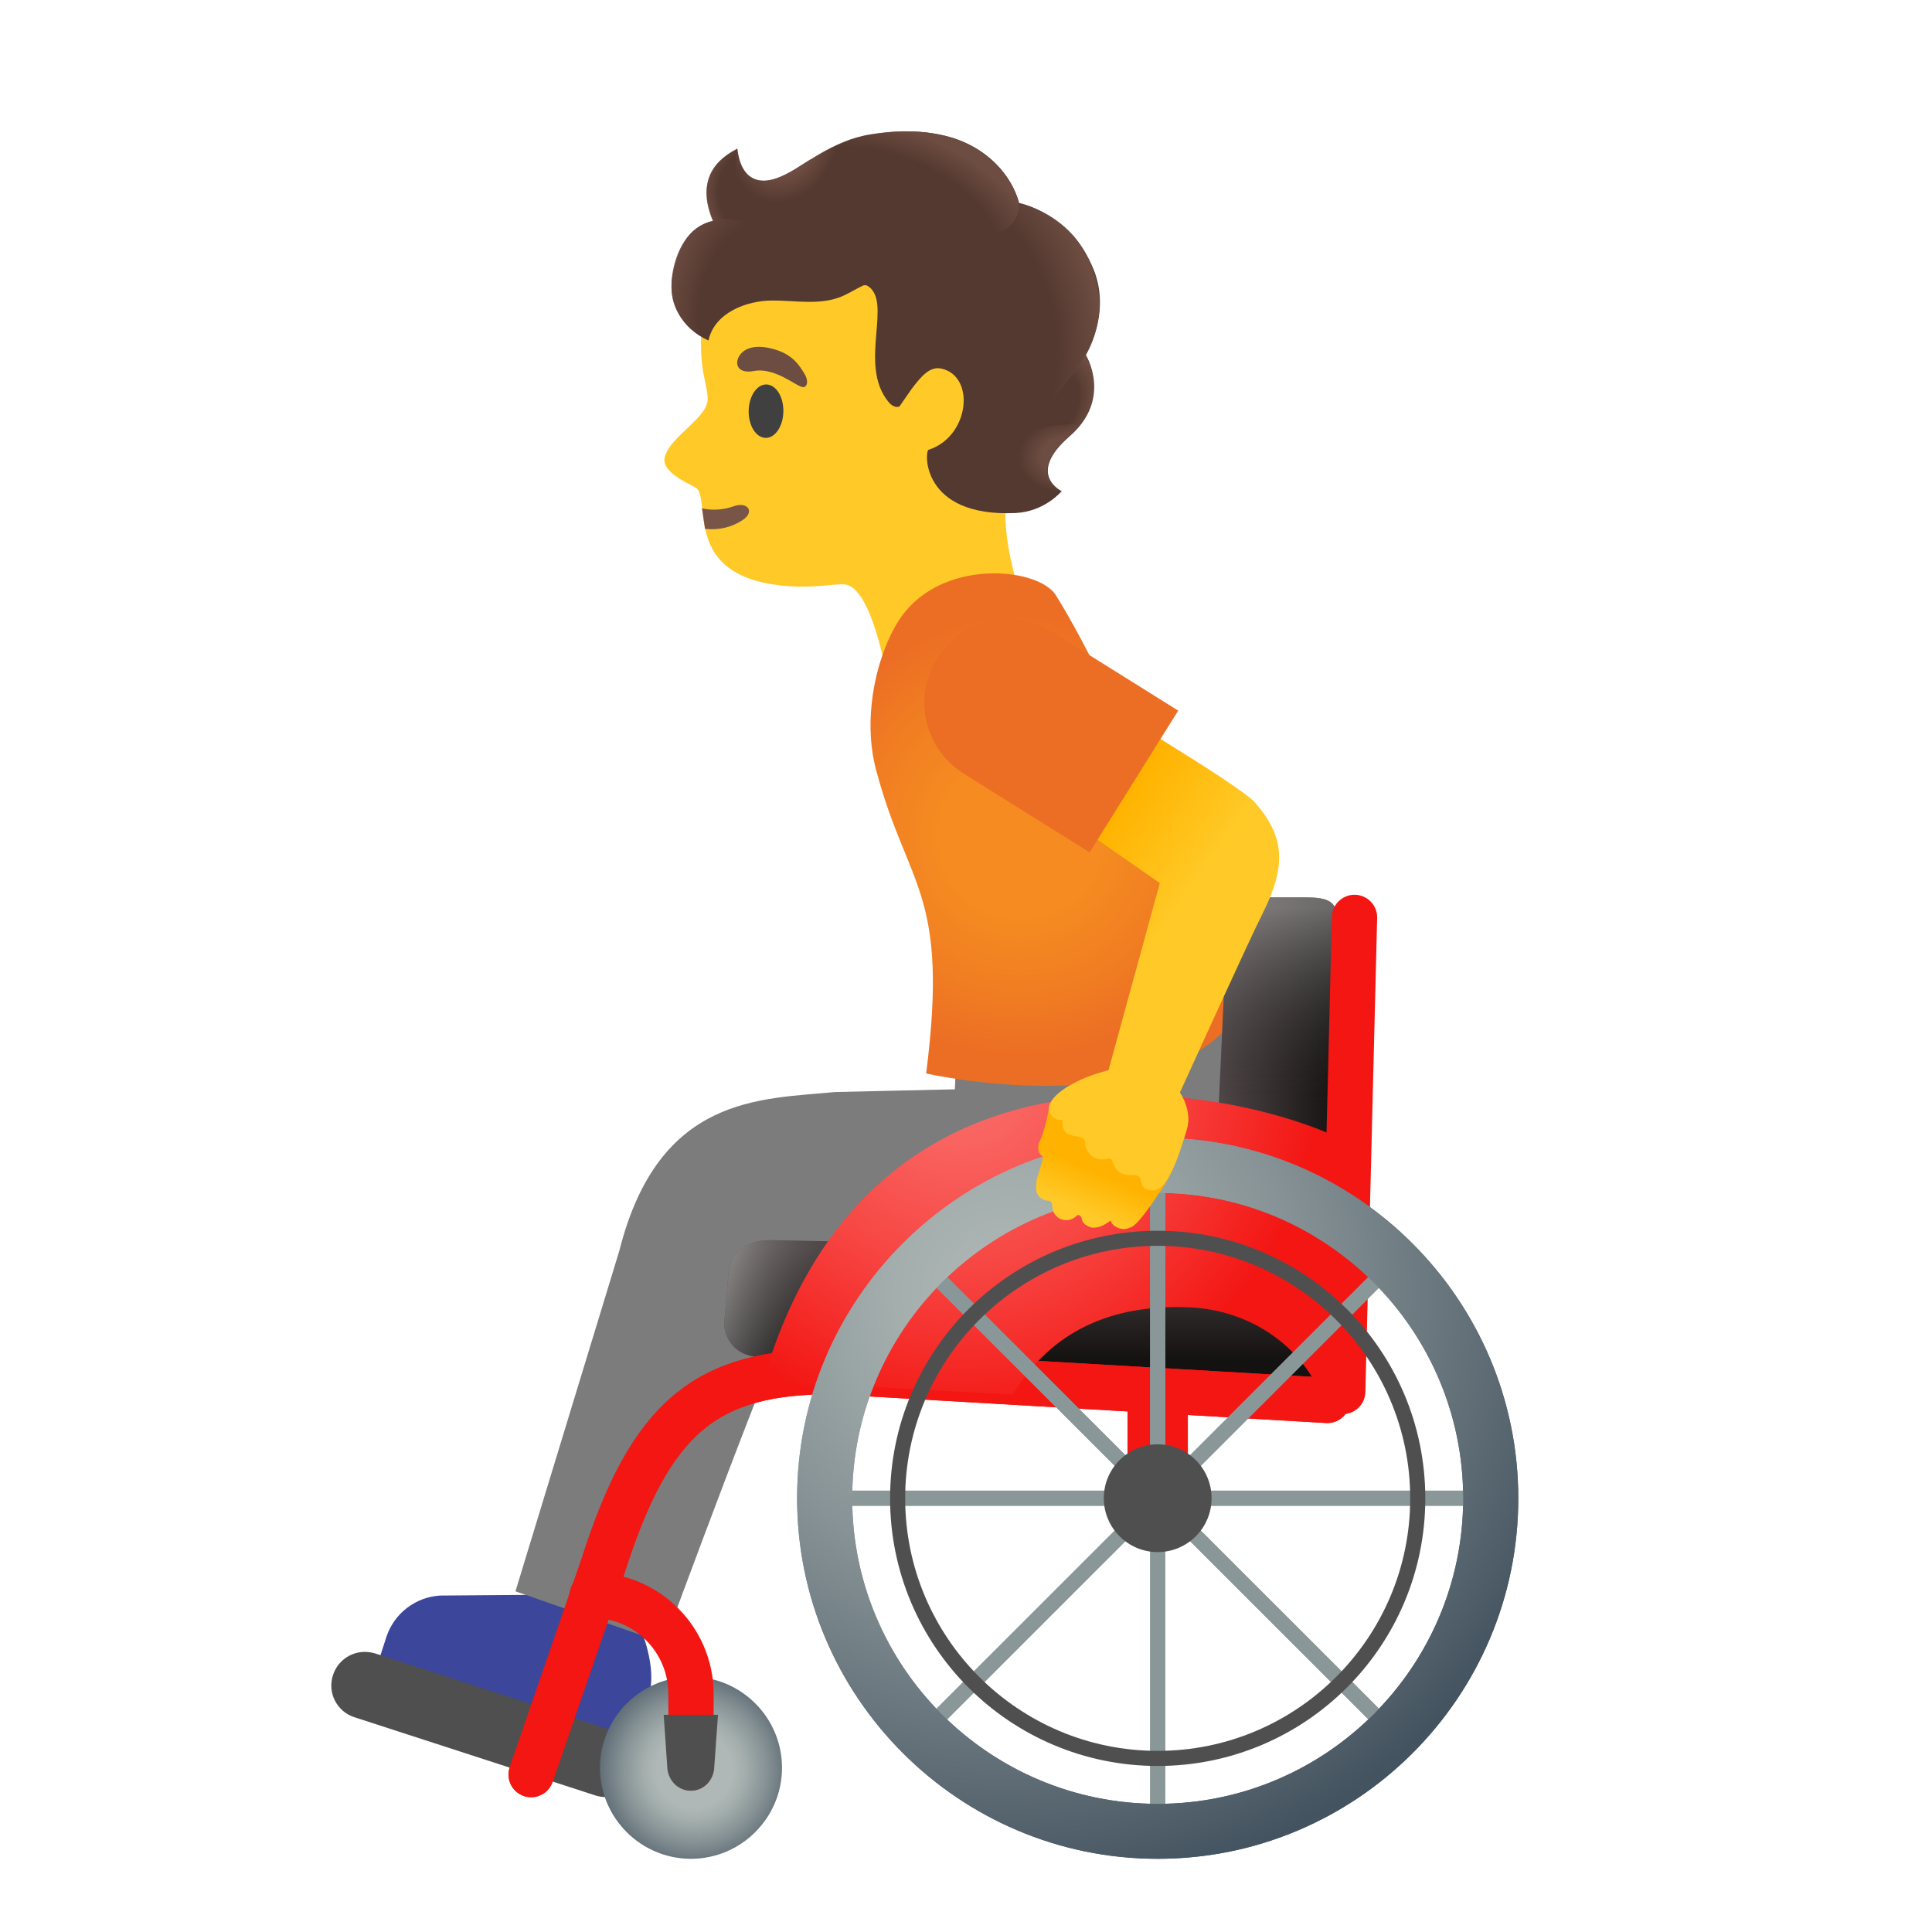 <svg enable-background="new 0 0 128 128" viewBox="0 0 128 128" xmlns="http://www.w3.org/2000/svg"><path d="m69 17.83c-2.37-4.24-8-7.71-12.82-7.14-5.4 0.64-8.46 4.37-9.44 9.23-0.36 1.76-0.38 3.53-0.14 4.8 0.03 0.15 0.28 1.26 0.28 1.6 0.14 1.33-2.47 2.52-2.84 3.97-0.28 1.09 1.98 1.89 2.15 2.09 0.85 1.02-0.78 5.69 5.47 6.4 2.18 0.25 3.54-0.12 4.3-0.06 1.8 0.15 2.8 6.11 2.8 6.11l8.75-5.76s-2.09-5.86 0.07-8.95c2.59-3.68 2.94-9.56 1.42-12.29z" fill="#FFCA28"/><path d="m46.71 35.04c0.87 0.09 1.74-0.08 2.5-0.59 0.83-0.56 0.31-1.25-0.63-0.9-0.57 0.21-1.36 0.29-2.07 0.13l0.2 1.36z" fill="#795548"/><ellipse transform="matrix(.014 -1 1 .014 22.8 77.59)" cx="50.73" cy="27.24" rx="1.77" ry="1.15" fill="#404040"/><path d="m49.96 24.58c-1.15 0.22-1.34-0.55-0.91-1.1 0.32-0.41 1.03-0.71 2.31-0.32 1.21 0.36 1.64 1.12 1.93 1.59 0.29 0.46 0.21 0.89-0.08 0.9-0.39 0.01-1.83-1.33-3.25-1.07z" fill="#6D4C41"/><path d="m72.46 17.87c-1.51-3.77-4.94-4.42-4.94-4.42s-1.31-5.87-9.82-4.55c-2.61 0.41-4.28 2.04-5.83 2.76-1.34 0.62-2.75 0.48-3.02-1.81-1.79 0.93-2.58 2.37-1.61 4.78-1.7 0.4-2.32 1.87-2.67 3.55-0.39 1.87 0.63 3.61 2.37 4.38 0.39-1.85 2.55-2.66 4.26-2.65 1.5 0 3.07 0.31 4.47-0.23 0.53-0.21 1.03-0.54 1.55-0.78h0.19c1.83 0.98-0.6 5.21 1.44 7.71 0.4 0.5 0.74 0.32 0.74 0.32l0.82-1.18c0.62-0.81 1.19-1.5 1.96-1.33 2.28 0.51 1.86 4.51-0.85 5.38-0.27 0.09-0.51 4.47 5.75 4.19 1.95-0.09 3.07-1.45 3.07-1.45s-2.38-1.11 0.52-3.63c2.87-2.49 1.08-5.39 1.08-5.39s1.69-2.73 0.52-5.65z" fill="#543930"/><path d="m40.7 115.68c0.6 0.19 1.25-0.14 1.44-0.74l0.85-2.67c0.58-1.81-0.59-4.47-0.59-4.47l-6.64-2.14-6.61 0.05c-1.63 0.1-3.04 1.19-3.55 2.74l-0.39 1.2c-0.17 0.53 0.12 1.09 0.65 1.26l14.84 4.77z" fill="#3C469A"/><path d="m80.41 66-17.02 3.62-0.13 2.55-7.94 0.18c-4.88 0.48-11.67 0.17-14.28 10.49l-6.89 22.59 9.85 3.43s7.9-21.46 8.4-21.43c0.5 0.02 15.14 0.81 24.77-0.5 9.61-1.29 3.24-20.93 3.24-20.93z" fill="#7C7C7C"/><radialGradient id="k" cx="67.2" cy="72.604" r="14.602" gradientTransform="matrix(.95 -.312 -.312 -.95 26.441 145.33)" gradientUnits="userSpaceOnUse"><stop stop-color="#F58B21" offset=".367"/><stop stop-color="#F17E22" offset=".697"/><stop stop-color="#EC6E24" offset="1"/></radialGradient><path d="m61.36 71.12c1.54-12.08-1.22-12.23-3.32-20.12-1.06-4 0.37-8.61 1.95-10.5 2.91-3.5 8.84-2.84 9.96-1.07 4.1 6.51 12.73 26.79 12.73 26.79-4.7 8.68-21.32 4.9-21.32 4.9z" fill="url(#k)"/><linearGradient id="h" x1="67.849" x2="67.849" y1="89.993" y2="82.548" gradientTransform="translate(0 .11)" gradientUnits="userSpaceOnUse"><stop stop-color="#141111" offset="0"/><stop stop-color="#4E4545" offset="1"/></linearGradient><path d="m50.1 89.88c-1.19-0.06-2.12-1.04-2.12-2.22l0.29-3.36c0.17-1.35 1.16-2.14 2.72-2.14l28.57 0.58 8.16 8.96c0-0.01-37.62-1.82-37.62-1.82z" fill="url(#h)"/><linearGradient id="g" x1="87.574" x2="48.598" y1="37.778" y2="44.476" gradientTransform="matrix(1 0 0 -1 0 128)" gradientUnits="userSpaceOnUse"><stop stop-color="#212121" stop-opacity="0" offset=".785"/><stop stop-color="#BFBEBE" offset="1"/></linearGradient><path d="m50.1 89.88c-1.19-0.06-2.12-1.04-2.12-2.22l0.29-3.36c0.17-1.35 1.16-2.14 2.72-2.14l28.57 0.58 8.16 8.96c0-0.01-37.62-1.82-37.62-1.82z" enable-background="new" fill="url(#g)" opacity=".5"/><linearGradient id="f" x1="88.668" x2="80.945" y1="75.07" y2="75.07" gradientTransform="translate(0 .11)" gradientUnits="userSpaceOnUse"><stop stop-color="#141111" offset="0"/><stop stop-color="#4E4545" offset="1"/></linearGradient><path d="m80.34 82 0.88-19.03c0-2.34 0.43-3.52 2.79-3.52h2.23c2 0 2.46 0.22 2.46 2.35l-0.23 29.12-8.13-8.92z" fill="url(#f)"/><linearGradient id="e" x1="84.519" x2="84.519" y1="90.688" y2="60.004" gradientTransform="translate(0 .11)" gradientUnits="userSpaceOnUse"><stop stop-color="#212121" stop-opacity="0" offset=".573"/><stop stop-color="#BFBEBE" offset="1"/></linearGradient><path d="m80.34 82 0.88-19.03c0-2.34 0.43-3.52 2.79-3.52h2.23c2 0 2.46 0.22 2.46 2.35l-0.23 29.12-8.13-8.92z" enable-background="new" fill="url(#e)" opacity=".5"/><line x1="76.7" x2="76.7" y1="99.26" y2="92.12" fill="none" stroke="#F31612" stroke-linejoin="round" stroke-miterlimit="10" stroke-width="4"/><path d="m42.12 115.83c-0.27-0.53-0.73-0.92-1.29-1.1l-15.99-5.19c-1.23-0.36-2.41 0.31-2.78 1.44-0.18 0.57-0.14 1.17 0.13 1.69 0.27 0.53 0.73 0.92 1.29 1.1l15.99 5.19c0.23 0.07 0.45 0.1 0.67 0.1 0.98 0 1.82-0.62 2.11-1.54 0.19-0.56 0.14-1.16-0.13-1.69z" fill="#504F4F"/><radialGradient id="d" cx="41.997" cy="117.15" r="7.37" gradientTransform="translate(4 .11)" gradientUnits="userSpaceOnUse"><stop stop-color="#AFB8B6" offset=".341"/><stop stop-color="#A4AEAD" offset=".453"/><stop stop-color="#869295" offset=".649"/><stop stop-color="#57656F" offset=".904"/><stop stop-color="#43535F" offset="1"/></radialGradient><path d="m45.78 123.15c-3.33 0-6.03-2.71-6.03-6.03s2.71-6.03 6.03-6.03c3.33 0 6.03 2.71 6.03 6.03s-2.71 6.03-6.03 6.03z" fill="url(#d)"/><line x1="89.74" x2="88.96" y1="60.78" y2="92.19" fill="none" stroke="#F31612" stroke-linecap="round" stroke-linejoin="round" stroke-miterlimit="10" stroke-width="3"/><path d="m87.94 92.78-32.82-1.91c-8.36 0-12.02 3.02-15.15 12.83l-4.78 13.87" fill="none" stroke="#F31612" stroke-linecap="round" stroke-linejoin="round" stroke-miterlimit="10" stroke-width="3"/><path d="m87.94 92.78-32.82-1.91c-8.36 0-12.02 3.02-15.15 12.83l-4.78 13.87" fill="none" stroke="#F31612" stroke-linecap="round" stroke-linejoin="round" stroke-miterlimit="10" stroke-width="3"/><path d="m39.23 105.69c3.62 0 6.55 2.93 6.55 6.55v4.88" fill="none" stroke="#F31612" stroke-linecap="round" stroke-linejoin="round" stroke-miterlimit="10" stroke-width="3"/><radialGradient id="c" cx="59.739" cy="70.919" r="23.868" gradientTransform="translate(4 .11)" gradientUnits="userSpaceOnUse"><stop stop-color="#FA6E6B" offset="0"/><stop stop-color="#F96360" offset=".197"/><stop stop-color="#F74643" offset=".542"/><stop stop-color="#F31613" offset=".993"/><stop stop-color="#F31612" offset="1"/></radialGradient><path d="m87.94 93.5s2.16 0.12 2.16-1.97 0.34-15.09 0.34-15.09c-3.17-2.91-32.45-12.37-40.07 15.72l4.22-0.45 12.51 0.69c2.2-3.66 5.83-6.01 11.6-5.79 4.15 0.14 7.98 2.68 9.24 6.89z" fill="url(#c)"/><radialGradient id="b" cx="72.699" cy="99.155" r="1.107" gradientTransform="translate(4 .11)" gradientUnits="userSpaceOnUse"><stop stop-color="#6E7D85" offset="0"/><stop stop-color="#50606B" offset=".619"/><stop stop-color="#43535F" offset="1"/></radialGradient><circle cx="76.7" cy="99.26" r="1.11" fill="url(#b)"/><path d="m76.7 98.65c0.33 0 0.61 0.27 0.61 0.61s-0.27 0.61-0.61 0.61-0.61-0.27-0.61-0.61 0.28-0.61 0.61-0.61m0-1c-0.89 0-1.61 0.72-1.61 1.61s0.72 1.61 1.61 1.61 1.61-0.72 1.61-1.61-0.72-1.61-1.61-1.61z" fill="#8A9799"/><line x1="76.7" x2="76.7" y1="78.56" y2="119.97" fill="none" stroke="#8A9799" stroke-miterlimit="10"/><line x1="91.35" x2="62.06" y1="84.62" y2="113.9" fill="none" stroke="#8A9799" stroke-miterlimit="10"/><line x1="91.35" x2="62.06" y1="113.9" y2="84.62" fill="none" stroke="#8A9799" stroke-miterlimit="10"/><line x1="55.99" x2="97.41" y1="99.26" y2="99.26" fill="none" stroke="#8A9799" stroke-miterlimit="10"/><radialGradient id="a" cx="62.742" cy="85.606" r="40.144" gradientTransform="translate(4 .11)" gradientUnits="userSpaceOnUse"><stop stop-color="#AFB8B6" offset=".017"/><stop stop-color="#A4AEAD" offset=".183"/><stop stop-color="#869295" offset=".475"/><stop stop-color="#57656F" offset=".857"/><stop stop-color="#43535F" offset="1"/></radialGradient><path d="m76.7 123.15c-13.17 0-23.89-10.72-23.89-23.89s10.72-23.88 23.89-23.88 23.89 10.72 23.89 23.89-10.71 23.88-23.89 23.88zm0-44.12c-11.16 0-20.24 9.08-20.24 20.24s9.08 20.24 20.24 20.24 20.24-9.08 20.24-20.24-9.08-20.24-20.24-20.24z" fill="url(#a)"/><circle cx="76.7" cy="99.26" r="1.11" fill="url(#b)"/><path d="m76.7 98.65c0.33 0 0.61 0.27 0.61 0.61s-0.27 0.61-0.61 0.61-0.61-0.27-0.61-0.61 0.28-0.61 0.61-0.61m0-1c-0.89 0-1.61 0.72-1.61 1.61s0.72 1.61 1.61 1.61 1.61-0.72 1.61-1.61-0.72-1.61-1.61-1.61z" fill="#8A9799"/><line x1="76.7" x2="76.7" y1="78.56" y2="119.97" fill="none" stroke="#8A9799" stroke-miterlimit="10"/><line x1="91.35" x2="62.06" y1="84.62" y2="113.9" fill="none" stroke="#8A9799" stroke-miterlimit="10"/><line x1="91.35" x2="62.06" y1="113.9" y2="84.62" fill="none" stroke="#8A9799" stroke-miterlimit="10"/><line x1="55.99" x2="97.41" y1="99.26" y2="99.26" fill="none" stroke="#8A9799" stroke-miterlimit="10"/><path d="m76.7 123.15c-13.17 0-23.89-10.72-23.89-23.89s10.72-23.88 23.89-23.88 23.89 10.72 23.89 23.89-10.71 23.88-23.89 23.88zm0-44.12c-11.16 0-20.24 9.08-20.24 20.24s9.08 20.24 20.24 20.24 20.24-9.08 20.24-20.24-9.08-20.24-20.24-20.24z" fill="url(#a)"/><path d="m76.7 82.54c9.22 0 16.73 7.5 16.73 16.73s-7.5 16.73-16.73 16.73-16.73-7.5-16.73-16.73 7.51-16.73 16.73-16.73m0-1c-9.79 0-17.73 7.94-17.73 17.73s7.94 17.73 17.73 17.73 17.73-7.94 17.73-17.73-7.94-17.73-17.73-17.73z" fill="#504F4F"/><circle cx="76.7" cy="99.26" r="3.57" fill="#504F4F"/><path d="m43.97 113.61 0.25 3.63c0.12 0.8 0.75 1.4 1.55 1.4s1.42-0.6 1.54-1.4l0.26-3.63h-3.6z" fill="#504F4F"/><linearGradient id="s" x1="83.207" x2="71.207" y1="61.98" y2="70.352" gradientTransform="matrix(1 0 0 -1 0 128)" gradientUnits="userSpaceOnUse"><stop stop-color="#FFCA28" offset=".5"/><stop stop-color="#FFB300" offset="1"/></linearGradient><path d="m72.12 46.08-5.16 5.54 9.88 6.89-3.68 13.42 4.41 1.78s5.14-11.34 6.1-13.23c1.58-3.14 1.44-5.08-0.53-7.32-1.05-1.18-11.02-7.08-11.02-7.08z" fill="url(#s)"/><linearGradient id="r" x1="71.499" x2="72.615" y1="47.739" y2="50.344" gradientTransform="matrix(1 0 0 -1 0 128)" gradientUnits="userSpaceOnUse"><stop stop-color="#FFCA28" offset="0"/><stop stop-color="#FFB300" offset="1"/></linearGradient><path d="m77.9 72.43c-0.23-0.18-0.43-0.35-0.62-0.51-0.39-0.33-0.76-0.64-1.35-1.01-0.72-0.44-4.15 0.93-4.93 1.22-0.26 0.1-0.5 0.19-0.72 0.29-0.3 0.13-0.53 0.36-0.63 0.63-0.04 0.05-0.08 0.11-0.12 0.2-0.01 0.04-0.02 0.07-0.02 0.11 0 0.01-0.25 1.5-0.65 2.31-0.16 0.31-0.07 0.84 0.26 0.96 0 0-0.19 0.77-0.33 1.16-0.17 0.46-0.12 0.61-0.14 0.82-0.04 0.36 0.1 0.63 0.36 0.8 0.32 0.21 0.44 0.08 0.59 0.19s0.1 0.29 0.14 0.5c0.11 0.56 0.58 0.71 0.77 0.73 0.62 0.06 0.8-0.33 0.91-0.33 0.2 0.01 0.24 0.18 0.26 0.31 0.06 0.28 0.36 0.43 0.64 0.52 0.73 0.08 1.26-0.54 1.28-0.44 0.08 0.37 0.72 0.65 1.09 0.5 0.31-0.13 0.5 0.12 2.35-2.72 0.37-0.5 0.97-1.84 1.37-3.12l0.19-0.61c0.3-0.96 0.03-1.94-0.7-2.51z" fill="url(#r)"/><linearGradient id="q" x1="72.824" x2="70.592" y1="51.264" y2="47.357" gradientTransform="matrix(1 0 0 -1 0 128)" gradientUnits="userSpaceOnUse"><stop stop-color="#FFCA28" offset=".5"/><stop stop-color="#FFB300" offset="1"/></linearGradient><path d="m76.21 70.82c-1.76-0.67-6.6 1.02-6.72 2.61-0.03 0.36 0.46 0.92 0.9 0.73 0 0 0 0.43 0.03 0.53 0.14 0.54 0.76 0.57 0.95 0.6 0.35 0.05 0.52 0.13 0.53 0.48 0.01 0.33 0.23 0.7 0.52 0.87 0.32 0.18 0.57 0.22 0.96 0.12 0.18-0.05 0.28 0.06 0.34 0.24 0.08 0.25 0.28 0.59 0.49 0.69 0.39 0.2 0.64 0.16 0.92 0.15 0.18 0 0.26 0.02 0.38 0.16 0.09 0.12 0.08 0.59 0.39 0.76 1.39 0.73 2.2-2.24 2.73-3.97 0.4-1.26-0.43-3.21-2.42-3.97z" fill="url(#q)"/><path d="m72.19 56.47 5.87-9.39-8.35-5.22c-2.59-1.62-6.01-0.83-7.63 1.76s-0.83 6.01 1.76 7.63l8.35 5.22z" fill="#EC6E24"/><radialGradient id="p" cx="64.263" cy="103.51" r="13.495" gradientTransform="matrix(.214 .977 .725 -.159 -25.925 -24.223)" gradientUnits="userSpaceOnUse"><stop stop-color="#6D4C41" stop-opacity="0" offset=".699"/><stop stop-color="#6D4C41" offset="1"/></radialGradient><path d="m69.32 27.02c1.7-2.24 4.98-5.18 2.79-9.88-0.86-1.84-2.51-3.14-4.58-3.68 0 0 0.04 0.7-0.33 1.28-0.47 0.75-1.68 0.78-1.68 0.78 3.84 4.67 3.52 7.64 3.8 11.5z" fill="url(#p)"/><radialGradient id="o" cx="51.729" cy="119.75" r="3.463" gradientTransform="matrix(.912 .409 .485 -1.082 -53.33 117.82)" gradientUnits="userSpaceOnUse"><stop stop-color="#6D4C41" offset=".58"/><stop stop-color="#6D4C41" stop-opacity="0" offset="1"/></radialGradient><path d="m55.64 9.5c-0.77 0.3-2.27 1.26-2.57 1.45-0.34 0.22-1.66 1.12-2.65 1.01-1.44-0.15-1.52-1.86-1.58-2.12-0.21 0.89-0.43 4.8 2.51 4.82 1.73 0.01 2.68-1.58 3.22-2.89 0.2-0.47 0.99-2.08 1.07-2.27z" fill="url(#o)"/><radialGradient id="n" cx="49.243" cy="116.62" r="3.093" gradientTransform="matrix(.998 -.07 -.086 -1.22 10.649 158.51)" gradientUnits="userSpaceOnUse"><stop stop-color="#6D4C41" stop-opacity="0" offset=".702"/><stop stop-color="#6D4C41" offset="1"/></radialGradient><path d="m47.23 14.63s0.95-0.3 2.21 0.14c-1.23-0.88-0.61-4.91-0.61-4.91-0.24 0.14-3.08 1.33-1.6 4.77z" fill="url(#n)"/><radialGradient id="m" cx="37.997" cy="107.62" r="6.544" gradientTransform="matrix(.916 .136 .177 -1.392 -3.854 165.02)" gradientUnits="userSpaceOnUse"><stop stop-color="#6D4C41" stop-opacity="0" offset=".598"/><stop stop-color="#6D4C41" offset="1"/></radialGradient><path d="m47.23 14.63c-1.92 0.44-2.61 2.56-2.72 3.84-0.06 0.72 0 1.5 0.35 2.14 0.77 1.43 1.75 1.77 2.07 1.95l2.52-7.79c-0.61-0.16-1.04-0.41-2.22-0.14z" fill="url(#m)"/><radialGradient id="l" cx="156.67" cy="52.039" r="10.672" gradientTransform="matrix(-.938 -.394 -.218 .528 217.3 48.947)" gradientUnits="userSpaceOnUse"><stop stop-color="#6D4C41" stop-opacity="0" offset=".699"/><stop stop-color="#6D4C41" offset="1"/></radialGradient><path d="m62.86 9.06c2.54 0.69 4.22 2.63 4.63 4.35 0.12 0.51-0.1 4.75-9.12-0.62-3.35-2-3.07-3.12-2.69-3.29 1.32-0.6 4.34-1.21 7.18-0.44z" fill="url(#l)"/><radialGradient id="j" cx="361.81" cy="20.039" r="3.3" gradientTransform="matrix(-1 -.005 .003 -.742 432.5 46.947)" gradientUnits="userSpaceOnUse"><stop stop-color="#6D4C41" offset=".538"/><stop stop-color="#6D4C41" stop-opacity="0" offset="1"/></radialGradient><path d="m66.69 31.2c-0.49-3.44 4.89-3.08 4.89-3.08s-0.31 0.36-0.85 0.87c-0.76 0.71-1.24 1.33-1.33 2-0.13 1.02 0.91 1.54 0.91 1.54s-2.81 0.82-3.62-1.33z" fill="url(#j)"/><radialGradient id="i" cx="68.796" cy="100.99" r="4.414" gradientTransform="matrix(.667 -.745 -.553 -.495 78.707 128.24)" gradientUnits="userSpaceOnUse"><stop stop-color="#6D4C41" stop-opacity="0" offset=".699"/><stop stop-color="#6D4C41" offset="1"/></radialGradient><path d="m71.91 23.51s-2.15 3.44-2.85 3.68c-0.84 0.28 1.77 1.71 1.77 1.71s2.78-2.1 1.08-5.39z" fill="url(#i)"/></svg>
